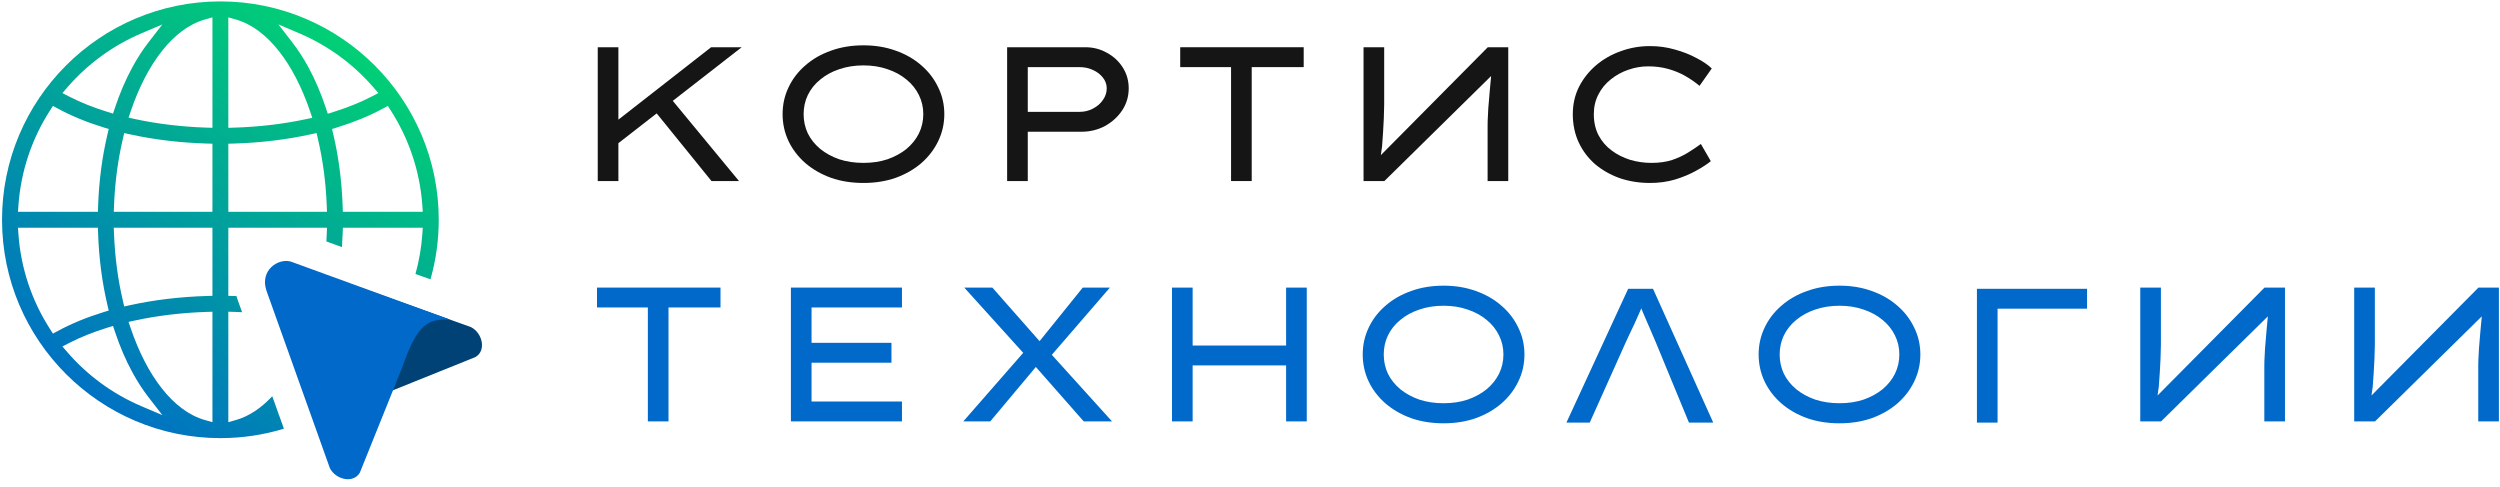 <?xml version="1.0" encoding="UTF-8"?> <svg xmlns="http://www.w3.org/2000/svg" width="837" height="163" viewBox="0 0 837 163" fill="none"> <path d="M216.901 141.082V102.938H199.877V96.282H241.221V102.938H223.813V141.082H216.901Z" fill="#0069CA"></path> <path d="M264.794 141.082V96.282H301.978V102.938H271.706V134.426H301.978V141.082H264.794ZM268.57 121.434V114.778H298.458V121.434H268.57Z" fill="#0069CA"></path> <path d="M362.83 141.082L345.038 120.858L322.83 96.282H332.238L349.326 115.674L372.302 141.082H362.83ZM322.51 141.082L343.822 116.698L347.726 121.754L331.534 141.082H322.51ZM350.862 120.282L347.086 115.418L362.51 96.282H371.598L350.862 120.282Z" fill="#0069CA"></path> <path d="M430.59 141.082V96.282H437.502V141.082H430.59ZM392.382 141.082V96.282H399.294V141.082H392.382ZM395.39 122.33L395.454 115.674H433.662V122.33H395.39Z" fill="#0069CA"></path> <path d="M483.312 141.722C479.344 141.722 475.718 141.146 472.432 139.994C469.147 138.799 466.288 137.157 463.856 135.066C461.424 132.933 459.547 130.479 458.224 127.706C456.902 124.89 456.24 121.882 456.24 118.682C456.24 115.482 456.902 112.495 458.224 109.722C459.547 106.906 461.424 104.453 463.856 102.362C466.288 100.229 469.147 98.586 472.432 97.434C475.718 96.239 479.344 95.642 483.312 95.642C487.238 95.642 490.843 96.239 494.128 97.434C497.414 98.586 500.272 100.229 502.704 102.362C505.136 104.453 507.014 106.906 508.336 109.722C509.702 112.495 510.384 115.482 510.384 118.682C510.384 121.882 509.702 124.89 508.336 127.706C507.014 130.479 505.136 132.933 502.704 135.066C500.272 137.157 497.414 138.799 494.128 139.994C490.843 141.146 487.238 141.722 483.312 141.722ZM483.312 135.002C486.256 135.002 488.944 134.597 491.376 133.786C493.808 132.933 495.92 131.781 497.712 130.33C499.504 128.837 500.891 127.109 501.872 125.146C502.854 123.141 503.344 120.986 503.344 118.682C503.344 116.378 502.854 114.245 501.872 112.282C500.891 110.277 499.504 108.549 497.712 107.098C495.92 105.605 493.808 104.453 491.376 103.642C488.944 102.789 486.256 102.362 483.312 102.362C480.368 102.362 477.659 102.789 475.184 103.642C472.752 104.453 470.64 105.605 468.848 107.098C467.056 108.549 465.67 110.277 464.688 112.282C463.75 114.245 463.28 116.378 463.28 118.682C463.28 120.986 463.75 123.141 464.688 125.146C465.67 127.109 467.056 128.837 468.848 130.33C470.64 131.781 472.752 132.933 475.184 133.786C477.659 134.597 480.368 135.002 483.312 135.002Z" fill="#0069CA"></path> <path d="M545.109 96.69L524.437 141.49H532.245L544.213 114.802C544.469 114.204 544.874 113.33 545.429 112.178C545.983 111.068 546.581 109.81 547.221 108.402C547.861 106.994 548.479 105.607 549.077 104.242C549.674 102.876 550.143 101.66 550.485 100.594L548.437 100.53C548.906 101.81 549.503 103.303 550.229 105.01C550.997 106.759 551.743 108.487 552.469 110.194C553.237 111.943 553.877 113.436 554.389 114.674L565.461 141.49H573.589L553.429 96.69H545.109Z" fill="#0069CA"></path> <path d="M615.864 141.722C611.896 141.722 608.27 141.146 604.984 139.994C601.699 138.799 598.84 137.157 596.408 135.066C593.976 132.933 592.099 130.479 590.776 127.706C589.454 124.89 588.792 121.882 588.792 118.682C588.792 115.482 589.454 112.495 590.776 109.722C592.099 106.906 593.976 104.453 596.408 102.362C598.84 100.229 601.699 98.586 604.984 97.434C608.27 96.239 611.896 95.642 615.864 95.642C619.79 95.642 623.395 96.239 626.68 97.434C629.966 98.586 632.824 100.229 635.256 102.362C637.688 104.453 639.566 106.906 640.888 109.722C642.254 112.495 642.936 115.482 642.936 118.682C642.936 121.882 642.254 124.89 640.888 127.706C639.566 130.479 637.688 132.933 635.256 135.066C632.824 137.157 629.966 138.799 626.68 139.994C623.395 141.146 619.79 141.722 615.864 141.722ZM615.864 135.002C618.808 135.002 621.496 134.597 623.928 133.786C626.36 132.933 628.472 131.781 630.264 130.33C632.056 128.837 633.443 127.109 634.424 125.146C635.406 123.141 635.896 120.986 635.896 118.682C635.896 116.378 635.406 114.245 634.424 112.282C633.443 110.277 632.056 108.549 630.264 107.098C628.472 105.605 626.36 104.453 623.928 103.642C621.496 102.789 618.808 102.362 615.864 102.362C612.92 102.362 610.211 102.789 607.736 103.642C605.304 104.453 603.192 105.605 601.4 107.098C599.608 108.549 598.222 110.277 597.24 112.282C596.302 114.245 595.832 116.378 595.832 118.682C595.832 120.986 596.302 123.141 597.24 125.146C598.222 127.109 599.608 128.837 601.4 130.33C603.192 131.781 605.304 132.933 607.736 133.786C610.211 134.597 612.92 135.002 615.864 135.002Z" fill="#0069CA"></path> <path d="M661.874 96.69V141.49H668.786V103.346H698.738V96.69H661.874Z" fill="#0069CA"></path> <path d="M836.633 141.082V96.282H829.785L793.433 132.954L793.817 133.53C794.03 132.25 794.222 130.885 794.393 129.434C794.521 127.941 794.627 126.426 794.713 124.89C794.798 123.311 794.883 121.733 794.969 120.154C795.011 118.533 795.054 116.954 795.097 115.418C795.097 113.882 795.097 112.41 795.097 111.002V96.282H788.185V141.082H795.161L831.065 105.754L831.001 104.858C830.915 105.626 830.83 106.543 830.745 107.61C830.659 108.677 830.553 109.829 830.425 111.066C830.297 112.303 830.19 113.583 830.105 114.906C829.977 116.186 829.891 117.487 829.849 118.81C829.763 120.09 829.721 121.306 829.721 122.458V141.082H836.633Z" fill="#0069CA"></path> <path d="M765.008 141.082V96.282H758.16L721.808 132.954L722.192 133.53C722.405 132.25 722.597 130.885 722.768 129.434C722.896 127.941 723.002 126.426 723.088 124.89C723.173 123.311 723.258 121.733 723.344 120.154C723.386 118.533 723.429 116.954 723.472 115.418C723.472 113.882 723.472 112.41 723.472 111.002V96.282H716.56V141.082H723.536L759.44 105.754L759.376 104.858C759.29 105.626 759.205 106.543 759.12 107.61C759.034 108.677 758.928 109.829 758.8 111.066C758.672 112.303 758.565 113.583 758.48 114.906C758.352 116.186 758.266 117.487 758.224 118.81C758.138 120.09 758.096 121.306 758.096 122.458V141.082H765.008Z" fill="#0069CA"></path> <path d="M205.053 49.48V41.608L238.077 15.816H248.317L205.053 49.48ZM200.125 60.616V15.816H207.037V60.616H200.125ZM238.205 60.616L218.557 36.36L222.845 30.856L247.421 60.616H238.205Z" fill="#151515"></path> <path d="M289.087 61.256C285.119 61.256 281.492 60.68 278.207 59.528C274.922 58.333 272.063 56.691 269.631 54.6C267.199 52.467 265.322 50.013 263.999 47.24C262.676 44.424 262.015 41.416 262.015 38.216C262.015 35.016 262.676 32.029 263.999 29.256C265.322 26.44 267.199 23.987 269.631 21.896C272.063 19.763 274.922 18.12 278.207 16.968C281.492 15.773 285.119 15.176 289.087 15.176C293.012 15.176 296.618 15.773 299.903 16.968C303.188 18.12 306.047 19.763 308.479 21.896C310.911 23.987 312.788 26.44 314.111 29.256C315.476 32.029 316.159 35.016 316.159 38.216C316.159 41.416 315.476 44.424 314.111 47.24C312.788 50.013 310.911 52.467 308.479 54.6C306.047 56.691 303.188 58.333 299.903 59.528C296.618 60.68 293.012 61.256 289.087 61.256ZM289.087 54.536C292.031 54.536 294.719 54.131 297.151 53.32C299.583 52.467 301.695 51.315 303.487 49.864C305.279 48.371 306.666 46.643 307.647 44.68C308.628 42.675 309.119 40.52 309.119 38.216C309.119 35.912 308.628 33.779 307.647 31.816C306.666 29.811 305.279 28.083 303.487 26.632C301.695 25.139 299.583 23.987 297.151 23.176C294.719 22.323 292.031 21.896 289.087 21.896C286.143 21.896 283.434 22.323 280.959 23.176C278.527 23.987 276.415 25.139 274.623 26.632C272.831 28.083 271.444 29.811 270.463 31.816C269.524 33.779 269.055 35.912 269.055 38.216C269.055 40.52 269.524 42.675 270.463 44.68C271.444 46.643 272.831 48.371 274.623 49.864C276.415 51.315 278.527 52.467 280.959 53.32C283.434 54.131 286.143 54.536 289.087 54.536Z" fill="#151515"></path> <path d="M337.188 60.616V15.816H363.364C366.009 15.816 368.42 16.435 370.596 17.672C372.814 18.867 374.585 20.509 375.908 22.6C377.23 24.691 377.892 27.016 377.892 29.576C377.892 32.264 377.166 34.717 375.716 36.936C374.265 39.112 372.345 40.861 369.956 42.184C367.566 43.464 364.942 44.104 362.084 44.104H344.1V60.616H337.188ZM344.1 37.448H361.444C363.065 37.448 364.558 37.085 365.924 36.36C367.332 35.635 368.441 34.675 369.252 33.48C370.105 32.285 370.532 30.984 370.532 29.576C370.532 28.253 370.105 27.059 369.252 25.992C368.441 24.925 367.332 24.072 365.924 23.432C364.558 22.792 363.065 22.472 361.444 22.472H344.1V37.448Z" fill="#151515"></path> <path d="M412.159 60.616V22.472H395.135V15.816H436.479V22.472H419.071V60.616H412.159Z" fill="#151515"></path> <path d="M504.962 60.616V15.816H498.114L461.762 52.488L462.146 53.064C462.359 51.784 462.551 50.419 462.722 48.968C462.85 47.475 462.957 45.96 463.042 44.424C463.127 42.845 463.213 41.267 463.298 39.688C463.341 38.067 463.383 36.488 463.426 34.952C463.426 33.416 463.426 31.944 463.426 30.536V15.816H456.514V60.616H463.49L499.394 25.288L499.33 24.392C499.245 25.16 499.159 26.077 499.074 27.144C498.989 28.211 498.882 29.363 498.754 30.6C498.626 31.837 498.519 33.117 498.434 34.44C498.306 35.72 498.221 37.021 498.178 38.344C498.093 39.624 498.05 40.84 498.05 41.992V60.616H504.962Z" fill="#151515"></path> <path d="M552.428 61.256C548.844 61.256 545.473 60.723 542.316 59.656C539.201 58.547 536.449 56.989 534.06 54.984C531.713 52.936 529.879 50.504 528.556 47.688C527.233 44.829 526.572 41.672 526.572 38.216C526.572 34.931 527.255 31.901 528.62 29.128C530.028 26.355 531.927 23.944 534.316 21.896C536.705 19.848 539.457 18.269 542.572 17.16C545.687 16.008 548.972 15.432 552.428 15.432C555.329 15.432 558.103 15.816 560.748 16.584C563.393 17.309 565.783 18.248 567.916 19.4C570.092 20.509 571.82 21.683 573.1 22.92L569.004 28.744C567.468 27.464 565.825 26.333 564.076 25.352C562.327 24.371 560.428 23.603 558.38 23.048C556.375 22.493 554.177 22.216 551.788 22.216C549.527 22.216 547.308 22.6 545.132 23.368C542.999 24.093 541.057 25.16 539.308 26.568C537.559 27.933 536.172 29.619 535.148 31.624C534.124 33.587 533.612 35.784 533.612 38.216C533.612 40.904 534.145 43.272 535.212 45.32C536.279 47.325 537.729 49.011 539.564 50.376C541.399 51.741 543.468 52.787 545.772 53.512C548.076 54.195 550.465 54.536 552.94 54.536C555.5 54.536 557.783 54.216 559.788 53.576C561.793 52.893 563.585 52.061 565.164 51.08C566.743 50.099 568.172 49.139 569.452 48.2L572.78 53.96C571.585 54.941 569.943 56.008 567.852 57.16C565.804 58.312 563.457 59.293 560.812 60.104C558.209 60.872 555.415 61.256 552.428 61.256Z" fill="#151515"></path> <path fill-rule="evenodd" clip-rule="evenodd" d="M93.352 138.795L93.206 138.984L93.392 138.905L95.052 143.528C88.319 145.579 81.178 146.683 73.784 146.683C33.478 146.683 0.68 113.887 0.68 73.58C0.68 33.269 33.478 0.472 73.784 0.472C114.091 0.472 146.892 33.269 146.892 73.58C146.892 80.489 145.929 87.176 144.129 93.516L139.099 91.727C140.293 87.432 141.074 82.967 141.398 78.377L141.549 76.236H114.79L114.723 78.167C114.67 79.702 114.591 81.228 114.486 82.742L109.273 80.828C109.321 79.993 109.362 79.154 109.394 78.312L109.472 76.236H76.445V99.044L78.385 99.102C78.65 99.11 78.914 99.119 79.177 99.128C79.27 99.47 79.373 99.813 79.486 100.156L79.529 100.288L81.051 104.528C80.207 104.487 79.359 104.453 78.508 104.426L76.445 104.361V141.343L78.991 140.621C83.423 139.363 87.516 136.559 91.148 132.655L93.352 138.795ZM20.887 115.995L23.151 114.831C26.989 112.856 31.31 111.141 35.971 109.698L37.843 109.118L38.461 110.978C40.097 115.906 42.054 120.501 44.323 124.659C45.992 127.72 47.776 130.47 49.662 132.908L54.362 138.984L47.296 135.972C37.721 131.89 29.273 125.672 22.554 117.919L20.887 115.995ZM54.362 8.171L49.663 14.247C47.776 16.685 45.992 19.435 44.324 22.496C42.055 26.654 40.097 31.249 38.461 36.177L37.843 38.037L35.971 37.457C31.31 36.014 26.989 34.299 23.151 32.325L20.887 31.16L22.554 29.236C29.273 21.483 37.721 15.265 47.296 11.183L54.362 8.171ZM126.684 31.162L124.425 32.328C120.564 34.322 116.26 36.047 111.617 37.496L109.742 38.082L109.123 36.218C107.482 31.275 105.519 26.669 103.245 22.495L103.244 22.494C101.582 19.436 99.793 16.686 97.906 14.247L93.206 8.171L100.272 11.183C109.847 15.265 118.296 21.483 125.019 29.241L126.684 31.162ZM114.79 70.919L114.723 68.988C114.433 60.626 113.369 52.536 111.595 45.002L111.167 43.184L112.952 42.633C118.579 40.895 123.717 38.788 128.206 36.342L129.84 35.451L130.846 37.017C136.814 46.309 140.577 57.144 141.398 68.778L141.549 70.919L114.79 70.919ZM71.123 104.363V141.342L68.578 140.621C63.195 139.095 58.316 135.289 54.154 130.003C49.983 124.706 46.443 117.814 43.757 109.887L43.037 107.763L45.23 107.29C52.693 105.68 60.775 104.704 69.058 104.431L71.123 104.363ZM38.096 76.236H71.123V99.039L69.183 99.097C60.18 99.368 51.504 100.424 43.514 102.181L41.588 102.604L41.138 100.684C39.505 93.723 38.474 86.176 38.175 78.312L38.096 76.236ZM32.78 76.236L32.846 78.168C33.13 86.529 34.195 94.614 35.973 102.146L36.403 103.966L34.616 104.517C28.987 106.254 23.858 108.366 19.36 110.81L17.728 111.696L16.723 110.133C10.755 100.847 6.991 90.011 6.171 78.377L6.02 76.236H32.78ZM32.78 70.919H6.02L6.171 68.778C6.991 57.145 10.755 46.309 16.723 37.022L17.728 35.459L19.36 36.346C23.858 38.789 28.987 40.901 34.616 42.638L36.403 43.189L35.973 45.009C34.195 52.541 33.13 60.626 32.846 68.987L32.78 70.919ZM71.123 48.116V70.919H38.096L38.175 68.843C38.474 60.979 39.505 53.432 41.138 46.471L41.588 44.551L43.514 44.974C51.504 46.731 60.18 47.788 69.183 48.058L71.123 48.116ZM71.123 5.813V42.792L69.058 42.724C60.775 42.452 52.694 41.475 45.231 39.871L43.037 39.399L43.757 37.274C46.443 29.344 49.983 22.451 54.154 17.153C58.316 11.866 63.195 8.06 68.578 6.534L71.123 5.813ZM76.445 42.794V5.812L78.991 6.534C84.376 8.063 89.261 11.874 93.427 17.168C97.601 22.473 101.143 29.375 103.827 37.316L104.546 39.441L102.352 39.911C94.923 41.506 86.865 42.467 78.508 42.729L76.445 42.794ZM76.445 48.116L78.385 48.058C87.383 47.788 96.058 46.726 104.053 44.965L105.981 44.54L106.431 46.461C108.064 53.427 109.095 60.974 109.394 68.843L109.472 70.919H76.445V48.116Z" fill="url(#paint0_linear_2129_30)"></path> <path fill-rule="evenodd" clip-rule="evenodd" d="M157.678 109.515C137.849 102.429 118.02 95.343 98.192 88.256C91.403 86.039 91.052 93.619 92.172 97.852L110.963 148.991C110.515 141.494 109.214 138.861 123.862 133.76L159.143 119.558C162.89 117.461 161.586 111.509 157.678 109.515Z" fill="#004275"></path> <path fill-rule="evenodd" clip-rule="evenodd" d="M110.446 156.747C103.36 136.918 96.274 117.089 89.188 97.26C86.97 90.472 93.062 86.432 97.294 87.552L150.828 107.055C143.331 106.607 139.792 108.283 134.692 122.931L120.489 158.212C118.393 161.959 112.441 160.655 110.446 156.747Z" fill="#0069CA"></path> <defs> <linearGradient id="paint0_linear_2129_30" x1="127.717" y1="0.323" x2="24.2" y2="144.597" gradientUnits="userSpaceOnUse"> <stop stop-color="#01DB6C"></stop> <stop offset="1" stop-color="#0069CA"></stop> </linearGradient> </defs> </svg> 